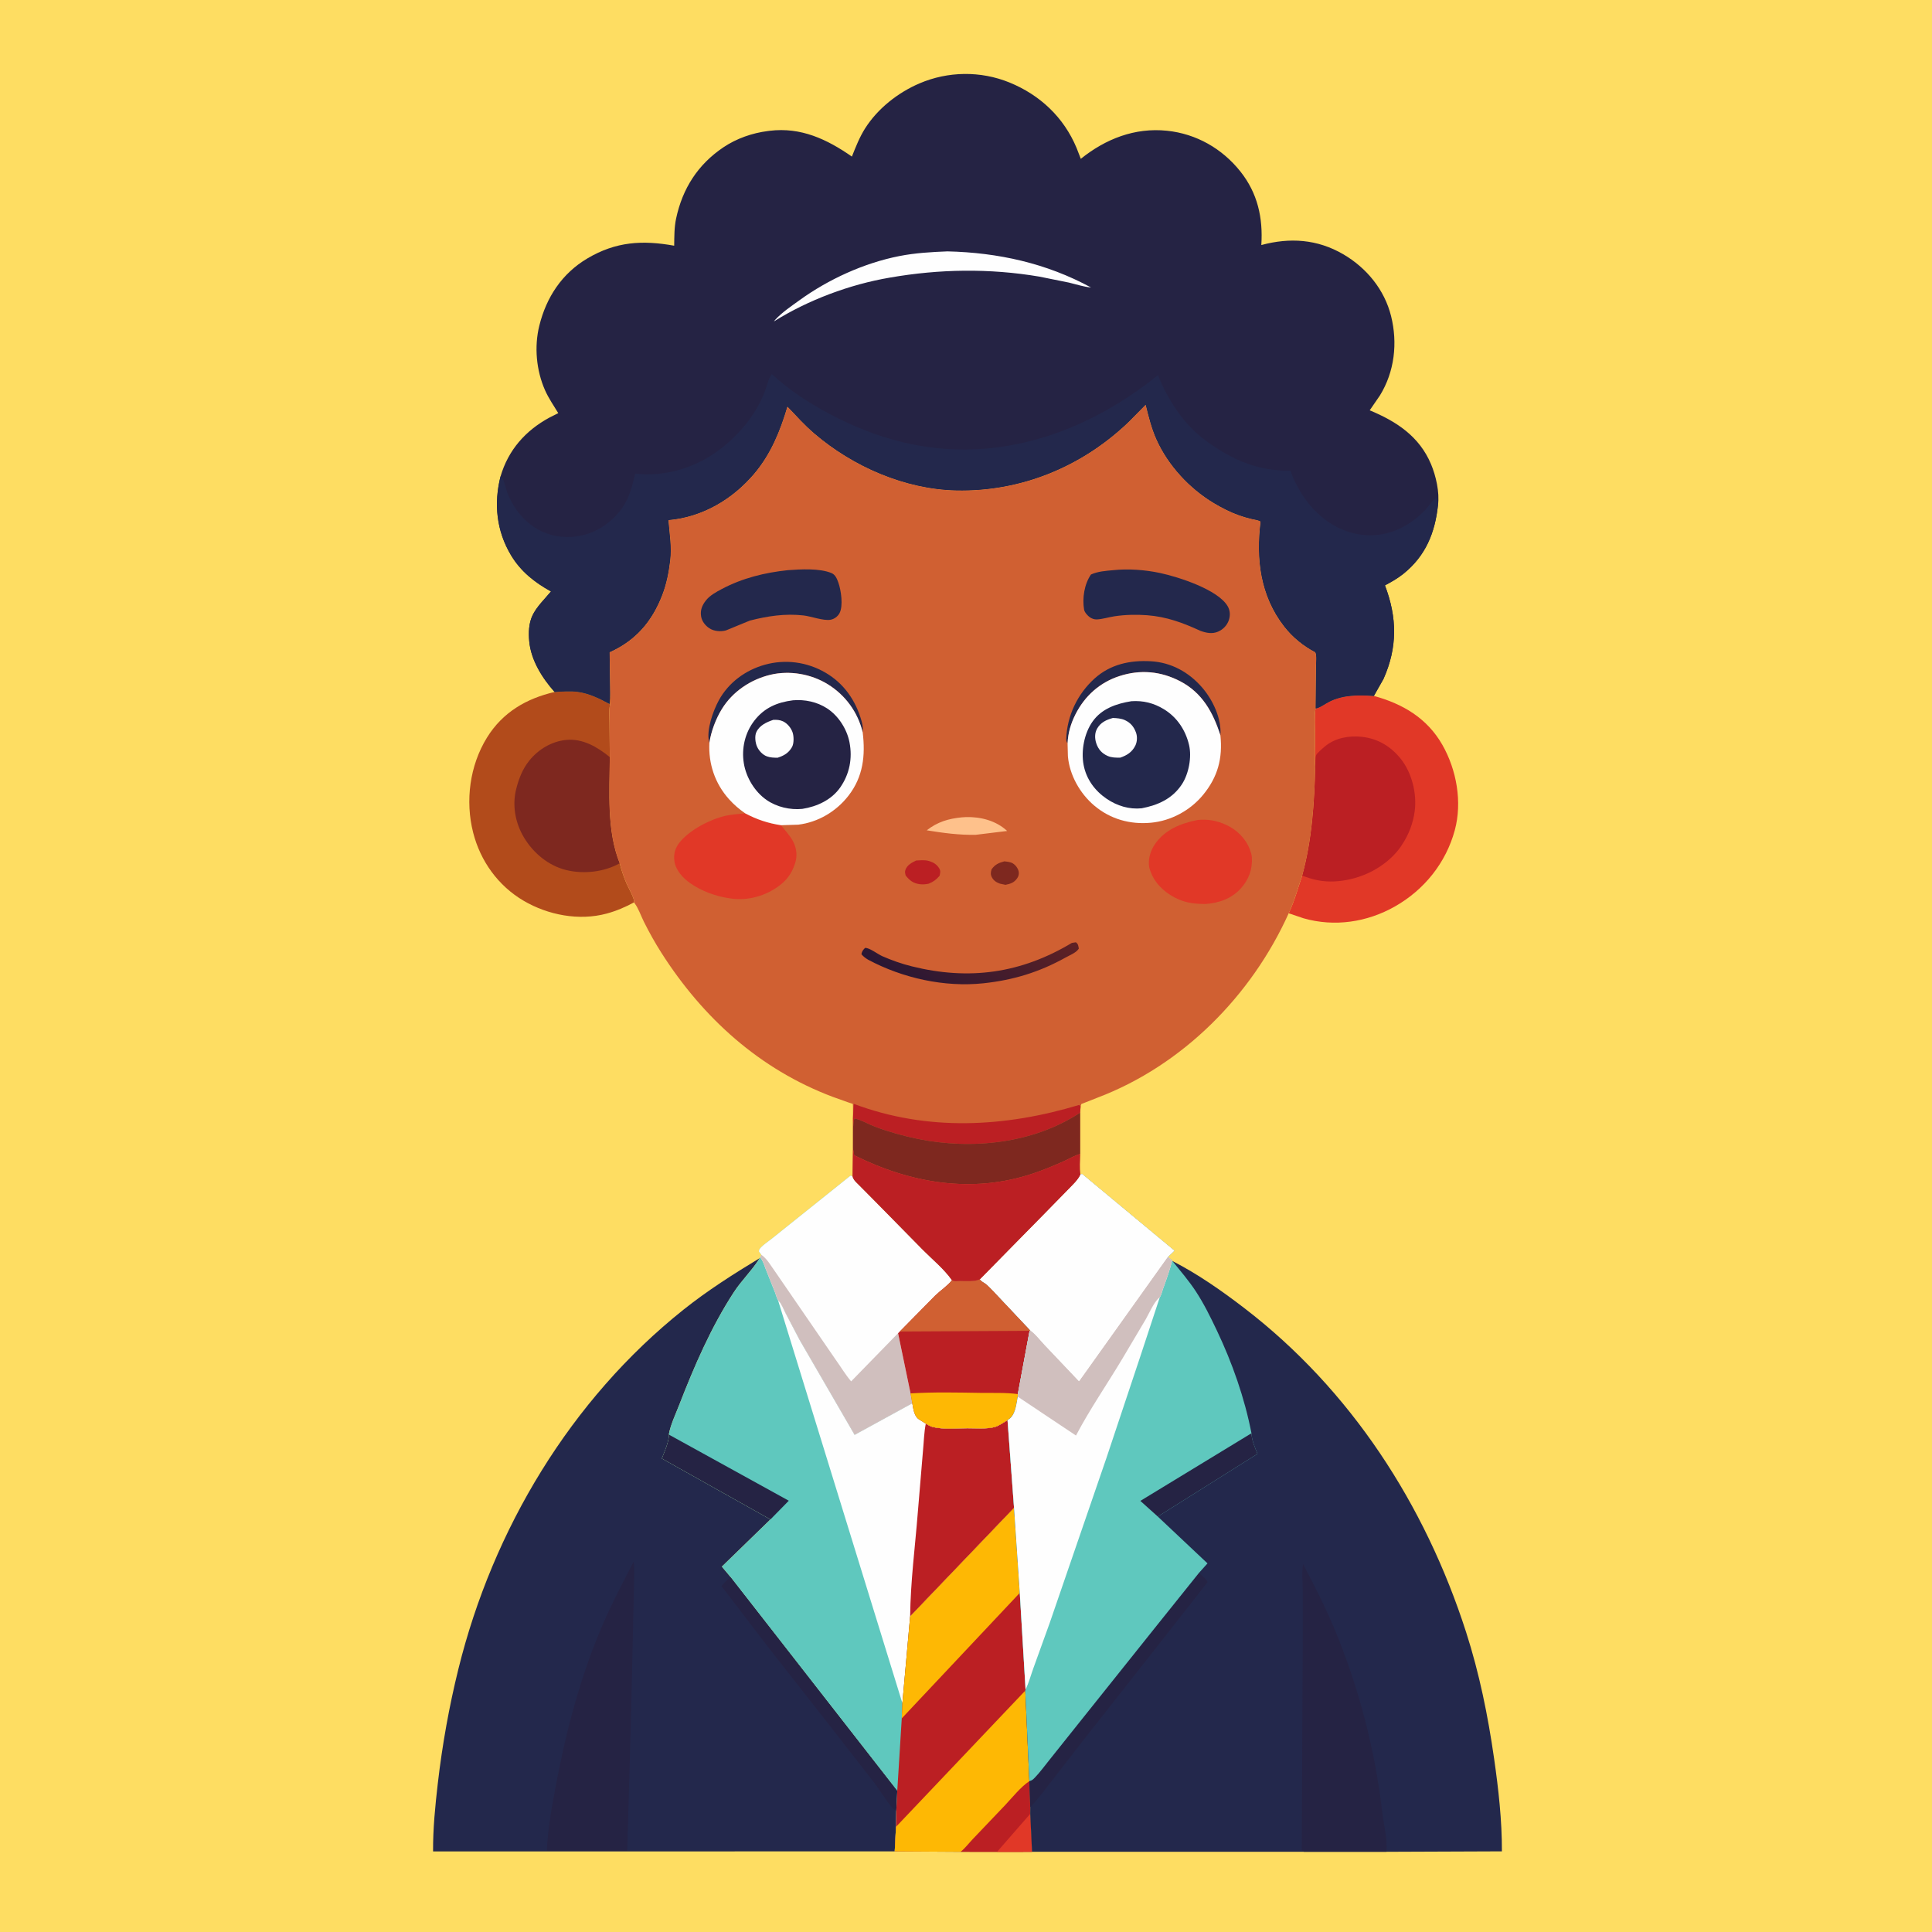 <svg version="1.1" xmlns="http://www.w3.org/2000/svg" style="display: block;" viewBox="0 0 2048 2048" width="1024" height="1024">
<defs>
	<linearGradient id="Gradient1" gradientUnits="userSpaceOnUse" x1="1066.41" y1="950.582" x2="990.206" y2="1062.52">
		<stop class="stop0" offset="0" stop-opacity="1" stop-color="rgb(95,33,36)"/>
		<stop class="stop1" offset="1" stop-opacity="1" stop-color="rgb(42,23,52)"/>
	</linearGradient>
</defs>
<path transform="translate(0,0)" fill="rgb(254,221,98)" d="M -0 -0 L 2048 0 L 2048 2048 L -0 2048 L -0 -0 z"/>
<path transform="translate(0,0)" fill="rgb(178,75,27)" d="M 587.911 733.521 C 596.043 732.998 604.384 732.273 612.5 733.359 C 624.56 734.973 635.644 740.471 646.209 746.204 L 646.806 732.705 C 647.155 738.016 647.475 742.676 646.486 747.962 C 645.444 753.533 646.101 760.025 646.113 765.713 L 646.421 802.554 C 646.084 839.055 643.053 880.635 656.905 915.107 C 658.78 922.42 661.233 929.778 664.228 936.72 C 665.902 940.603 673.275 953.284 672.033 956.596 C 662.935 961.556 653.082 965.728 643.065 968.436 C 613.772 976.355 580.866 970.013 555.016 954.812 C 527.964 938.905 509.217 912.74 501.541 882.5 C 493.013 848.907 497.929 811.519 516.193 781.917 C 532.737 755.104 557.984 740.434 587.911 733.521 z"/>
<path transform="translate(0,0)" fill="rgb(126,40,31)" d="M 656.905 915.107 C 640.458 924.414 618.834 926.748 600.584 922.382 C 581.574 917.834 565.397 904.407 555.457 887.819 C 546.13 872.251 542.712 853.452 547.332 835.797 C 550.162 824.982 553.978 815.08 561.085 806.244 C 570.63 794.376 584.8 785.845 600.094 784.354 C 617.873 782.621 633.212 791.876 646.421 802.554 C 646.084 839.055 643.053 880.635 656.905 915.107 z"/>
<path transform="translate(0,0)" fill="rgb(225,56,39)" d="M 1394.52 751.02 C 1398.95 750.501 1404.88 745.899 1409.13 743.804 C 1424.27 736.333 1440.03 736.658 1456.36 737.71 C 1486.86 746.055 1512.71 761.18 1528.89 789.448 C 1544.05 815.921 1550.2 850.312 1542.14 880.062 C 1532.78 914.588 1509.77 943.25 1478.72 960.871 C 1449.16 977.645 1414.62 982.79 1381.83 973.436 L 1366.08 968.104 C 1372.16 955.269 1375.76 941.573 1380.36 928.181 C 1390.66 890.963 1393.37 850.808 1394.21 812.311 C 1393.29 802.041 1394.02 790.988 1394.01 780.649 C 1394 771.173 1393.09 760.361 1394.52 751.02 z"/>
<path transform="translate(0,0)" fill="rgb(187,31,35)" d="M 1394.21 812.311 C 1394.43 809.429 1394.05 803.091 1395.09 800.676 C 1396.17 798.17 1402.55 792.834 1404.82 790.958 C 1415.5 782.1 1430.32 779.59 1443.77 781.08 C 1460.64 782.949 1474.4 791.247 1484.89 804.407 C 1496.68 819.219 1502.13 841.247 1499.63 859.957 C 1497.92 872.752 1493.41 884.542 1486.3 895.282 L 1485.31 896.821 C 1480.2 904.468 1472.59 911.885 1465 917.048 L 1463.67 917.982 C 1445.46 930.614 1419.29 937.34 1397.3 933.202 C 1391.43 932.097 1385.92 930.311 1380.36 928.181 C 1390.66 890.963 1393.37 850.808 1394.21 812.311 z"/>
<path transform="translate(0,0)" fill="rgb(35,40,76)" d="M 805.341 1333.67 L 804.327 1335.28 C 796.617 1347.26 785.855 1357.6 777.925 1369.77 C 753.639 1407.05 735.95 1448.26 719.877 1489.6 C 716.131 1499.24 710.916 1510.06 709.076 1520.2 L 709.309 1520.89 L 709.205 1521.93 C 708.278 1530.39 704.688 1538.21 701.616 1546.06 L 816.715 1610.63 L 765.203 1660.69 L 774.597 1671.87 L 951.147 1898.22 L 950.108 1919.51 L 949.775 1936.53 L 948.447 1962.54 L 459.075 1962.59 C 458.908 1938.57 461.342 1914.21 464.107 1890.35 C 468.849 1849.46 476.087 1808.98 485.971 1769 C 522.504 1621.25 604.936 1483.68 724.434 1388.38 C 749.981 1368 777.417 1350.57 805.341 1333.67 z"/>
<path transform="translate(0,0)" fill="rgb(37,35,68)" d="M 950.108 1919.51 L 949.319 1919 C 948.048 1918.23 946.915 1917.66 945.937 1916.5 C 939.159 1908.49 933.335 1898.46 926.897 1890 L 877.5 1826.59 L 813.559 1745.08 L 764.751 1681.27 C 767.876 1677.71 770.75 1674.68 774.597 1671.87 L 951.147 1898.22 L 950.108 1919.51 z"/>
<path transform="translate(0,0)" fill="rgb(37,35,68)" d="M 671.665 1655.46 C 672.935 1664.34 672.019 1674.49 671.964 1683.56 L 670.43 1753.81 L 668.835 1821.97 L 664.9 1961.97 L 579.705 1961.69 C 580.743 1936.79 585.719 1910.99 590.422 1886.51 C 600.885 1832.06 615.43 1777.77 637.008 1726.55 C 647.339 1702.03 659.554 1679.06 671.665 1655.46 z"/>
<path transform="translate(0,0)" fill="rgb(95,200,190)" d="M 807.101 1330.23 L 804.5 1326.65 C 804.64 1325.94 804.586 1325.15 804.92 1324.5 C 806.689 1321.04 815.919 1314.95 819.216 1312.19 L 901.523 1246.28 L 903.788 1246.93 C 904.767 1251.02 907.736 1253.25 910.573 1256.14 L 927.518 1273.24 L 978.499 1325.07 C 988.535 1335.16 1001.06 1345.41 1009.14 1357.05 L 1010.66 1357.82 C 1012.41 1358.35 1015.66 1357.93 1017.52 1357.93 C 1023.32 1357.91 1033.59 1358.83 1038.75 1356.03 C 1040.57 1358.39 1042.84 1359.13 1045.12 1360.91 C 1047.74 1362.95 1050.09 1365.55 1052.43 1367.9 L 1092.41 1410.32 L 1091.42 1410.73 L 1078.95 1477.79 L 1078.87 1480.53 C 1077.46 1488.12 1076.48 1499.93 1069.37 1504.57 L 1068.03 1505.38 L 1074.92 1598.43 L 1081.01 1688.54 L 1087.14 1791.11 L 1086.87 1792.11 L 1091.16 1888.06 L 1092.12 1915.71 L 1092.07 1922.76 L 1094 1962.99 L 1056.94 1963.01 L 1018.28 1962.99 L 948.447 1962.54 L 949.775 1936.53 L 950.108 1919.51 L 951.147 1898.22 L 774.597 1671.87 L 765.203 1660.69 L 816.715 1610.63 L 701.616 1546.06 C 704.688 1538.21 708.278 1530.39 709.205 1521.93 L 709.309 1520.89 L 709.076 1520.2 C 710.916 1510.06 716.131 1499.24 719.877 1489.6 C 735.95 1448.26 753.639 1407.05 777.925 1369.77 C 785.855 1357.6 796.617 1347.26 804.327 1335.28 L 805.341 1333.67 L 805.799 1332.78 L 807.101 1330.23 z"/>
<path transform="translate(0,0)" fill="rgb(37,35,68)" d="M 709.309 1520.89 L 836.145 1590.83 L 816.715 1610.63 L 701.616 1546.06 C 704.688 1538.21 708.278 1530.39 709.205 1521.93 L 709.309 1520.89 z"/>
<path transform="translate(0,0)" fill="rgb(254,254,254)" d="M 824.735 1378.27 L 825.582 1379.05 C 828.657 1382.4 830.722 1387.95 832.789 1392 L 847.695 1420.45 L 905.94 1520.99 L 967.081 1487.53 C 968.12 1493.02 968.977 1501.02 973.839 1504.35 L 981.371 1509.13 C 983.763 1510.56 986.149 1512.03 988.883 1512.7 C 1000.05 1515.45 1013.92 1514.04 1025.43 1514 C 1034.41 1513.97 1045.65 1515 1054.32 1512.75 C 1058.83 1511.58 1063.97 1507.75 1068.03 1505.38 L 1074.92 1598.43 L 964.795 1713.43 L 956.578 1805.46 L 824.735 1378.27 z"/>
<path transform="translate(0,0)" fill="rgb(187,31,35)" d="M 981.371 1509.13 C 983.763 1510.56 986.149 1512.03 988.883 1512.7 C 1000.05 1515.45 1013.92 1514.04 1025.43 1514 C 1034.41 1513.97 1045.65 1515 1054.32 1512.75 C 1058.83 1511.58 1063.97 1507.75 1068.03 1505.38 L 1074.92 1598.43 L 964.795 1713.43 C 965.145 1676.83 970.027 1639.97 972.9 1603.5 L 978.395 1538 C 979.32 1528.35 979.499 1518.66 981.371 1509.13 z"/>
<path transform="translate(0,0)" fill="rgb(187,31,35)" d="M 964.795 1713.43 L 1074.92 1598.43 L 1081.01 1688.54 L 1087.14 1791.11 L 1086.87 1792.11 L 1091.16 1888.06 L 1092.12 1915.71 L 1092.07 1922.76 L 1094 1962.99 L 1056.94 1963.01 L 1018.28 1962.99 L 948.447 1962.54 L 949.775 1936.53 L 950.108 1919.51 L 951.147 1898.22 L 955.911 1821.54 L 956.578 1805.46 L 964.795 1713.43 z"/>
<path transform="translate(0,0)" fill="rgb(254,184,4)" d="M 964.795 1713.43 L 1074.92 1598.43 L 1081.01 1688.54 L 955.911 1821.54 L 956.578 1805.46 L 964.795 1713.43 z"/>
<path transform="translate(0,0)" fill="rgb(254,184,4)" d="M 949.775 1936.53 L 1086.87 1792.11 L 1091.16 1888.06 L 1092.12 1915.71 L 1092.07 1922.76 L 1094 1962.99 L 1056.94 1963.01 L 1018.28 1962.99 L 948.447 1962.54 L 949.775 1936.53 z"/>
<path transform="translate(0,0)" fill="rgb(187,31,35)" d="M 1091.16 1888.06 L 1092.12 1915.71 L 1092.07 1922.76 L 1094 1962.99 L 1056.94 1963.01 L 1018.28 1962.99 C 1022.87 1959.35 1027.12 1953.78 1031.19 1949.51 L 1065.56 1913.43 C 1073.34 1905.15 1081.78 1894.45 1091.16 1888.06 z"/>
<path transform="translate(0,0)" fill="rgb(225,56,39)" d="M 1056.94 1963.01 L 1092.07 1922.76 L 1094 1962.99 L 1056.94 1963.01 z"/>
<path transform="translate(0,0)" fill="rgb(254,254,254)" d="M 807.101 1330.23 L 804.5 1326.65 C 804.64 1325.94 804.586 1325.15 804.92 1324.5 C 806.689 1321.04 815.919 1314.95 819.216 1312.19 L 901.523 1246.28 L 903.788 1246.93 C 904.767 1251.02 907.736 1253.25 910.573 1256.14 L 927.518 1273.24 L 978.499 1325.07 C 988.535 1335.16 1001.06 1345.41 1009.14 1357.05 L 1010.66 1357.82 C 1012.41 1358.35 1015.66 1357.93 1017.52 1357.93 C 1023.32 1357.91 1033.59 1358.83 1038.75 1356.03 C 1040.57 1358.39 1042.84 1359.13 1045.12 1360.91 C 1047.74 1362.95 1050.09 1365.55 1052.43 1367.9 L 1092.41 1410.32 L 1091.42 1410.73 L 1078.95 1477.79 L 1078.87 1480.53 C 1077.46 1488.12 1076.48 1499.93 1069.37 1504.57 L 1068.03 1505.38 C 1063.97 1507.75 1058.83 1511.58 1054.32 1512.75 C 1045.65 1515 1034.41 1513.97 1025.43 1514 C 1013.92 1514.04 1000.05 1515.45 988.883 1512.7 C 986.149 1512.03 983.763 1510.56 981.371 1509.13 L 973.839 1504.35 C 968.977 1501.02 968.12 1493.02 967.081 1487.53 L 905.94 1520.99 L 847.695 1420.45 L 832.789 1392 C 830.722 1387.95 828.657 1382.4 825.582 1379.05 L 824.735 1378.27 C 823.393 1376.16 822.621 1372.67 821.666 1370.28 L 811.87 1345.66 C 810.017 1340.91 809.057 1336.85 805.799 1332.78 L 807.101 1330.23 z"/>
<path transform="translate(0,0)" fill="rgb(208,191,190)" d="M 807.101 1330.23 L 807.834 1330.73 C 813.577 1334.92 817.585 1342.44 821.803 1348.13 L 885.953 1441.47 C 891.378 1449 896.207 1457.25 902.248 1464.29 L 951.987 1413.26 L 965.221 1477.06 L 967.081 1487.53 L 905.94 1520.99 L 847.695 1420.45 L 832.789 1392 C 830.722 1387.95 828.657 1382.4 825.582 1379.05 L 824.735 1378.27 C 823.393 1376.16 822.621 1372.67 821.666 1370.28 L 811.87 1345.66 C 810.017 1340.91 809.057 1336.85 805.799 1332.78 L 807.101 1330.23 z"/>
<path transform="translate(0,0)" fill="rgb(187,31,35)" d="M 1038.75 1356.03 C 1040.57 1358.39 1042.84 1359.13 1045.12 1360.91 C 1047.74 1362.95 1050.09 1365.55 1052.43 1367.9 L 1092.41 1410.32 L 1091.42 1410.73 L 1078.95 1477.79 L 1078.87 1480.53 C 1077.46 1488.12 1076.48 1499.93 1069.37 1504.57 L 1068.03 1505.38 C 1063.97 1507.75 1058.83 1511.58 1054.32 1512.75 C 1045.65 1515 1034.41 1513.97 1025.43 1514 C 1013.92 1514.04 1000.05 1515.45 988.883 1512.7 C 986.149 1512.03 983.763 1510.56 981.371 1509.13 L 973.839 1504.35 C 968.977 1501.02 968.12 1493.02 967.081 1487.53 L 965.221 1477.06 L 951.987 1413.26 L 953.808 1411.47 L 991.5 1373.2 C 996.952 1367.93 1004.58 1362.95 1009.14 1357.05 L 1010.66 1357.82 C 1012.41 1358.35 1015.66 1357.93 1017.52 1357.93 C 1023.32 1357.91 1033.59 1358.83 1038.75 1356.03 z"/>
<path transform="translate(0,0)" fill="rgb(254,184,4)" d="M 965.221 1477.06 C 989.802 1475.53 1014.72 1476.13 1039.34 1476.51 C 1052.31 1476.71 1066.1 1476.06 1078.95 1477.79 L 1078.87 1480.53 C 1077.46 1488.12 1076.48 1499.93 1069.37 1504.57 L 1068.03 1505.38 C 1063.97 1507.75 1058.83 1511.58 1054.32 1512.75 C 1045.65 1515 1034.41 1513.97 1025.43 1514 C 1013.92 1514.04 1000.05 1515.45 988.883 1512.7 C 986.149 1512.03 983.763 1510.56 981.371 1509.13 L 973.839 1504.35 C 968.977 1501.02 968.12 1493.02 967.081 1487.53 L 965.221 1477.06 z"/>
<path transform="translate(0,0)" fill="rgb(208,96,50)" d="M 1038.75 1356.03 C 1040.57 1358.39 1042.84 1359.13 1045.12 1360.91 C 1047.74 1362.95 1050.09 1365.55 1052.43 1367.9 L 1092.41 1410.32 L 1091.42 1410.73 L 953.808 1411.47 L 991.5 1373.2 C 996.952 1367.93 1004.58 1362.95 1009.14 1357.05 L 1010.66 1357.82 C 1012.41 1358.35 1015.66 1357.93 1017.52 1357.93 C 1023.32 1357.91 1033.59 1358.83 1038.75 1356.03 z"/>
<path transform="translate(0,0)" fill="rgb(35,40,76)" d="M 1145.22 1244.98 L 1147.21 1244.7 L 1244.8 1325.78 L 1237.94 1332.34 L 1242.48 1336.17 L 1242.79 1336.72 C 1269.85 1350.6 1294.69 1368 1318.79 1386.47 C 1431.96 1473.22 1510.65 1595 1554.09 1730.02 C 1568.22 1773.93 1577.27 1818.57 1583.81 1864.17 C 1588.46 1896.62 1592.2 1929.7 1592.08 1962.51 L 1469.67 1962.99 L 1382.2 1962.99 L 1094 1962.99 L 1092.07 1922.76 L 1092.12 1915.71 L 1091.16 1888.06 L 1086.87 1792.11 L 1087.14 1791.11 L 1081.01 1688.54 L 1074.92 1598.43 L 1068.03 1505.38 L 1069.37 1504.57 C 1076.48 1499.93 1077.46 1488.12 1078.87 1480.53 L 1078.95 1477.79 L 1091.42 1410.73 L 1092.41 1410.32 L 1052.43 1367.9 C 1050.09 1365.55 1047.74 1362.95 1045.12 1360.91 C 1042.84 1359.13 1040.57 1358.39 1038.75 1356.03 L 1105.79 1287.86 L 1132.56 1260.5 C 1136.99 1255.86 1142.59 1250.88 1145.22 1244.98 z"/>
<path transform="translate(0,0)" fill="rgb(37,35,68)" d="M 1091.16 1888.06 C 1093.83 1887.46 1094.99 1886.39 1096.92 1884.41 C 1102.41 1878.8 1107.17 1872.03 1112.15 1865.95 L 1144.67 1825.2 L 1226.15 1723.22 L 1270.91 1667.38 C 1272.99 1669.38 1279.93 1674.79 1279.99 1677.28 L 1215.23 1759.82 L 1147.58 1845.72 L 1105.47 1900.01 C 1101.04 1905.3 1097.07 1910.89 1092.12 1915.71 L 1091.16 1888.06 z"/>
<path transform="translate(0,0)" fill="rgb(37,35,68)" d="M 1382.2 1962.99 L 1379.91 1961 L 1380.95 1747.31 L 1380.94 1684.68 C 1380.94 1676.4 1379.8 1666.13 1381.4 1658.05 C 1393.51 1681.21 1405.71 1705.11 1415.67 1729.27 C 1440.7 1790 1457.69 1855.75 1465.26 1921 C 1466.78 1934.18 1470.95 1949.78 1469.67 1962.99 L 1382.2 1962.99 z"/>
<path transform="translate(0,0)" fill="rgb(95,200,190)" d="M 1145.22 1244.98 L 1147.21 1244.7 L 1244.8 1325.78 L 1237.94 1332.34 L 1242.48 1336.17 L 1242.79 1336.72 C 1251.36 1347.35 1260.25 1357.62 1267.75 1369.08 C 1276.27 1382.1 1283.22 1396.28 1289.9 1410.31 C 1306.2 1444.57 1319.39 1482 1326.6 1519.31 L 1326.68 1520.51 C 1327.32 1527.8 1330.26 1534.43 1333 1541.15 L 1227.3 1607.6 L 1280.01 1657.26 L 1270.91 1667.38 L 1226.15 1723.22 L 1144.67 1825.2 L 1112.15 1865.95 C 1107.17 1872.03 1102.41 1878.8 1096.92 1884.41 C 1094.99 1886.39 1093.83 1887.46 1091.16 1888.06 L 1086.87 1792.11 L 1087.14 1791.11 L 1081.01 1688.54 L 1074.92 1598.43 L 1068.03 1505.38 L 1069.37 1504.57 C 1076.48 1499.93 1077.46 1488.12 1078.87 1480.53 L 1078.95 1477.79 L 1091.42 1410.73 L 1092.41 1410.32 L 1052.43 1367.9 C 1050.09 1365.55 1047.74 1362.95 1045.12 1360.91 C 1042.84 1359.13 1040.57 1358.39 1038.75 1356.03 L 1105.79 1287.86 L 1132.56 1260.5 C 1136.99 1255.86 1142.59 1250.88 1145.22 1244.98 z"/>
<path transform="translate(0,0)" fill="rgb(37,35,68)" d="M 1227.3 1607.6 L 1208.82 1591 L 1326.6 1519.31 L 1326.68 1520.51 C 1327.32 1527.8 1330.26 1534.43 1333 1541.15 L 1227.3 1607.6 z"/>
<path transform="translate(0,0)" fill="rgb(254,254,254)" d="M 1145.22 1244.98 L 1147.21 1244.7 L 1244.8 1325.78 L 1237.94 1332.34 L 1242.48 1336.17 C 1240.1 1346.5 1236.32 1356.54 1232.74 1366.51 C 1231.93 1368.78 1230.81 1373.53 1229.38 1375.3 L 1209.34 1436.17 L 1172.94 1545.29 L 1112.85 1720.06 L 1095.63 1767.79 C 1092.8 1775.57 1090.66 1783.6 1087.14 1791.11 L 1081.01 1688.54 L 1074.92 1598.43 L 1068.03 1505.38 L 1069.37 1504.57 C 1076.48 1499.93 1077.46 1488.12 1078.87 1480.53 L 1078.95 1477.79 L 1091.42 1410.73 L 1092.41 1410.32 L 1052.43 1367.9 C 1050.09 1365.55 1047.74 1362.95 1045.12 1360.91 C 1042.84 1359.13 1040.57 1358.39 1038.75 1356.03 L 1105.79 1287.86 L 1132.56 1260.5 C 1136.99 1255.86 1142.59 1250.88 1145.22 1244.98 z"/>
<path transform="translate(0,0)" fill="rgb(208,191,190)" d="M 1237.94 1332.34 L 1242.48 1336.17 C 1240.1 1346.5 1236.32 1356.54 1232.74 1366.51 C 1231.93 1368.78 1230.81 1373.53 1229.38 1375.3 L 1228.52 1375.91 C 1222.95 1380.73 1218.2 1392.13 1214.47 1398.59 L 1189.5 1440.7 C 1173.31 1467.74 1155.26 1493.81 1140.58 1521.74 L 1078.87 1480.53 L 1078.95 1477.79 L 1091.42 1410.73 L 1092.41 1410.32 C 1097.92 1414.31 1102.78 1420.84 1107.53 1425.84 L 1143.81 1464.09 L 1237.18 1333.2 L 1237.94 1332.34 z"/>
<path transform="translate(0,0)" fill="rgb(254,254,254)" d="M 1145.22 1244.98 L 1147.21 1244.7 L 1244.8 1325.78 L 1237.94 1332.34 L 1237.18 1333.2 L 1143.81 1464.09 L 1107.53 1425.84 C 1102.78 1420.84 1097.92 1414.31 1092.41 1410.32 L 1052.43 1367.9 C 1050.09 1365.55 1047.74 1362.95 1045.12 1360.91 C 1042.84 1359.13 1040.57 1358.39 1038.75 1356.03 L 1105.79 1287.86 L 1132.56 1260.5 C 1136.99 1255.86 1142.59 1250.88 1145.22 1244.98 z"/>
<path transform="translate(0,0)" fill="rgb(37,35,68)" d="M 530.579 505.054 C 538.786 477.028 556.968 456.476 582.399 442.663 L 591.788 437.955 C 586.934 429.941 581.578 422.278 577.77 413.682 C 568.459 392.664 566.179 367.44 571.711 345.162 C 579.161 315.163 595.656 289.895 622.73 273.891 C 652.837 256.094 680.84 254.374 714.663 260.459 C 714.824 250.692 714.679 241.09 716.733 231.5 C 723.524 199.787 739.781 174.297 766.986 156.053 C 780.836 146.765 797.514 140.967 814 138.895 L 815.902 138.646 C 849.005 134.59 876.643 147.596 903.042 165.978 C 907.136 155.718 911.116 145.451 917.057 136.078 C 930.393 115.039 951.862 98.184 974.621 88.429 C 1004.87 75.46 1039.5 75 1070.02 87.422 C 1102.34 100.581 1127.6 124.276 1141.15 156.665 L 1145.7 168.361 C 1171.94 147.27 1202.89 135.055 1237.06 138.589 C 1268.08 141.796 1295.59 157.504 1314.91 181.835 C 1333.15 204.791 1338.93 230.982 1337.05 259.762 C 1367.38 251.578 1396.4 253.539 1423.8 269.465 C 1448.59 283.871 1467.62 307.061 1474.6 335.059 C 1481.72 363.616 1478.29 394.056 1462.74 419.253 L 1451.95 434.95 C 1480.47 446.803 1504.51 462.567 1516.93 492 C 1522.18 504.456 1526.17 522.009 1524.33 535.385 C 1521.21 564.781 1511.23 589.348 1487.56 608.326 C 1481.46 613.218 1474.98 616.854 1468.09 620.519 C 1481.06 654.52 1481.53 686.212 1466.54 719.734 L 1456.36 737.71 C 1440.03 736.658 1424.27 736.333 1409.13 743.804 C 1404.88 745.899 1398.95 750.501 1394.52 751.02 L 1394.97 706.632 C 1394.97 702.599 1395.94 694.997 1394.26 691.49 C 1381.42 684.844 1369.85 675.315 1361 663.872 C 1335.93 631.455 1331.26 592.518 1336.22 552.944 C 1333.83 551.353 1330.02 550.988 1327.19 550.326 C 1322.48 549.224 1317.83 547.881 1313.27 546.258 C 1304.11 542.994 1295.19 538.43 1286.85 533.449 C 1260.98 517.993 1238.1 493.373 1225.76 465.698 C 1220.49 453.875 1217.54 441.673 1214.42 429.152 L 1196.82 447.003 C 1147.29 494.721 1082.49 521.469 1013.63 519.959 C 959.189 518.766 904.111 494.626 863.159 459.557 C 853.001 450.858 843.923 440.764 834.699 431.099 C 827.079 456.805 817.245 481.123 799.807 501.867 C 776.752 529.294 744.591 548.259 708.605 551.396 C 709.768 565.694 712.229 579.72 710.491 594.127 C 708.974 606.702 706.611 618.91 702.033 630.781 C 691.18 658.919 673.856 679.067 646.235 691.461 L 646.806 732.705 L 646.209 746.204 C 635.644 740.471 624.56 734.973 612.5 733.359 C 604.384 732.273 596.043 732.998 587.911 733.521 C 574.776 718.783 562.807 699.824 561.001 679.632 C 560.196 670.633 560.49 660.89 564.369 652.59 C 568.755 643.203 577.477 634.924 584.071 626.961 C 566.722 617.37 552.091 605.874 541.715 588.59 C 526.241 562.816 523.322 533.901 530.579 505.054 z"/>
<path transform="translate(0,0)" fill="rgb(254,254,254)" d="M 1004.41 266.467 C 1057.92 267.729 1109.26 279.007 1156.54 304.756 C 1148.79 304.033 1140.82 301.425 1133.25 299.585 L 1101.76 293.223 C 1048.75 284.306 996.002 285.101 943.14 294.297 C 900.739 301.522 856.8 317.957 820.345 340.742 L 821.713 339.05 C 828.695 331.323 838.928 324.451 847.39 318.329 C 878.203 296.035 915.913 278.807 953.336 271.443 C 970.213 268.122 987.263 267.138 1004.41 266.467 z"/>
<path transform="translate(0,0)" fill="rgb(35,40,76)" d="M 530.579 505.054 L 531.587 505.88 C 534.447 508.431 536.177 518.142 537.679 522.042 C 548.042 548.952 570.864 568.949 600.557 569.209 C 604.521 569.244 608.177 569.065 612.08 568.381 L 613.731 568.121 C 632.202 565.062 648.87 553.558 659.578 538.389 C 667.142 527.674 670.411 514.574 673.315 502.015 C 705.052 505.962 738.366 495.495 763.556 476.033 C 783.774 460.412 800.188 440.732 809.993 417 C 812.55 410.813 814.264 401.759 818.153 396.563 C 837.248 414.034 857.558 427.23 880.411 439.32 C 928.467 464.743 979.49 478.706 1034.16 476.25 C 1105.33 473.052 1172.67 442.089 1227.48 397.691 C 1238.01 423.976 1254.94 450.032 1278 466.983 C 1293.53 478.396 1311.57 488.847 1330.21 494.036 C 1342.03 497.326 1354.25 499.04 1366.53 499.024 C 1366.95 499.024 1367.47 498.741 1367.79 499.016 C 1368.22 499.389 1369.56 503.412 1369.89 504.203 C 1371.86 508.968 1374.14 513.547 1376.63 518.064 C 1393.7 549.038 1425.77 571.631 1462.47 566.719 C 1481.63 564.155 1499.97 552.932 1512.58 538.56 C 1515.48 535.26 1518.86 529.43 1523 527.882 C 1523.87 530.342 1524.02 532.807 1524.33 535.385 C 1521.21 564.781 1511.23 589.348 1487.56 608.326 C 1481.46 613.218 1474.98 616.854 1468.09 620.519 C 1481.06 654.52 1481.53 686.212 1466.54 719.734 L 1456.36 737.71 C 1440.03 736.658 1424.27 736.333 1409.13 743.804 C 1404.88 745.899 1398.95 750.501 1394.52 751.02 L 1394.97 706.632 C 1394.97 702.599 1395.94 694.997 1394.26 691.49 C 1381.42 684.844 1369.85 675.315 1361 663.872 C 1335.93 631.455 1331.26 592.518 1336.22 552.944 C 1333.83 551.353 1330.02 550.988 1327.19 550.326 C 1322.48 549.224 1317.83 547.881 1313.27 546.258 C 1304.11 542.994 1295.19 538.43 1286.85 533.449 C 1260.98 517.993 1238.1 493.373 1225.76 465.698 C 1220.49 453.875 1217.54 441.673 1214.42 429.152 L 1196.82 447.003 C 1147.29 494.721 1082.49 521.469 1013.63 519.959 C 959.189 518.766 904.111 494.626 863.159 459.557 C 853.001 450.858 843.923 440.764 834.699 431.099 C 827.079 456.805 817.245 481.123 799.807 501.867 C 776.752 529.294 744.591 548.259 708.605 551.396 C 709.768 565.694 712.229 579.72 710.491 594.127 C 708.974 606.702 706.611 618.91 702.033 630.781 C 691.18 658.919 673.856 679.067 646.235 691.461 L 646.806 732.705 L 646.209 746.204 C 635.644 740.471 624.56 734.973 612.5 733.359 C 604.384 732.273 596.043 732.998 587.911 733.521 C 574.776 718.783 562.807 699.824 561.001 679.632 C 560.196 670.633 560.49 660.89 564.369 652.59 C 568.755 643.203 577.477 634.924 584.071 626.961 C 566.722 617.37 552.091 605.874 541.715 588.59 C 526.241 562.816 523.322 533.901 530.579 505.054 z"/>
<path transform="translate(0,0)" fill="rgb(208,96,50)" d="M 646.806 732.705 L 646.235 691.461 C 673.856 679.067 691.18 658.919 702.033 630.781 C 706.611 618.91 708.974 606.702 710.491 594.127 C 712.229 579.72 709.768 565.694 708.605 551.396 C 744.591 548.259 776.752 529.294 799.807 501.867 C 817.245 481.123 827.079 456.805 834.699 431.099 C 843.923 440.764 853.001 450.858 863.159 459.557 C 904.111 494.626 959.189 518.766 1013.63 519.959 C 1082.49 521.469 1147.29 494.721 1196.82 447.003 L 1214.42 429.152 C 1217.54 441.673 1220.49 453.875 1225.76 465.698 C 1238.1 493.373 1260.98 517.993 1286.85 533.449 C 1295.19 538.43 1304.11 542.994 1313.27 546.258 C 1317.83 547.881 1322.48 549.224 1327.19 550.326 C 1330.02 550.988 1333.83 551.353 1336.22 552.944 C 1331.26 592.518 1335.93 631.455 1361 663.872 C 1369.85 675.315 1381.42 684.844 1394.26 691.49 C 1395.94 694.997 1394.97 702.599 1394.97 706.632 L 1394.52 751.02 C 1393.09 760.361 1394 771.173 1394.01 780.649 C 1394.02 790.988 1393.29 802.041 1394.21 812.311 C 1393.37 850.808 1390.66 890.963 1380.36 928.181 C 1375.76 941.573 1372.16 955.269 1366.08 968.104 C 1326.77 1055.41 1253.56 1129.39 1163.42 1163.56 L 1146.28 1170.32 L 1145.49 1172.72 L 1144.98 1179.47 L 1144.98 1223.27 C 1144.88 1230.27 1144.1 1238.09 1145.22 1244.98 C 1142.59 1250.88 1136.99 1255.86 1132.56 1260.5 L 1105.79 1287.86 L 1038.75 1356.03 C 1033.59 1358.83 1023.32 1357.91 1017.52 1357.93 C 1015.66 1357.93 1012.41 1358.35 1010.66 1357.82 L 1009.14 1357.05 C 1001.06 1345.41 988.535 1335.16 978.499 1325.07 L 927.518 1273.24 L 910.573 1256.14 C 907.736 1253.25 904.767 1251.02 903.788 1246.93 L 904.185 1217.45 L 904.203 1195.54 L 904.178 1185.42 C 904.093 1184.07 904.31 1170.52 904.031 1170.2 C 903.886 1170.04 900.574 1169.06 900.109 1168.9 L 882.713 1162.7 C 805.186 1133.49 745.175 1079.13 701.022 1009.89 C 694.24 999.252 688.196 988.358 682.552 977.088 C 679.499 970.991 676.861 963.057 672.843 957.65 L 672.033 956.596 C 673.275 953.284 665.902 940.603 664.228 936.72 C 661.233 929.778 658.78 922.42 656.905 915.107 C 643.053 880.635 646.084 839.055 646.421 802.554 L 646.113 765.713 C 646.101 760.025 645.444 753.533 646.486 747.962 C 647.475 742.676 647.155 738.016 646.806 732.705 z"/>
<path transform="translate(0,0)" fill="rgb(126,40,31)" d="M 1064.58 913.06 C 1067.38 913.365 1071.04 913.682 1073.5 915.135 C 1076.62 916.984 1079.31 920.626 1079.9 924.208 C 1080.3 926.689 1079.64 929.065 1078.2 931.077 C 1074.9 935.712 1071.23 936.844 1065.86 937.96 L 1060.01 936.718 C 1056.38 935.522 1053.32 933.485 1051.5 930.085 C 1049.83 926.965 1050.17 924.8 1051.1 921.5 C 1054.95 916.293 1058.45 914.777 1064.58 913.06 z"/>
<path transform="translate(0,0)" fill="rgb(187,31,35)" d="M 971.103 912.177 C 975.378 911.984 980.258 911.392 984.405 912.602 L 985.5 912.954 C 989.742 914.247 993.08 916.454 995.5 920.322 C 997.383 923.332 996.676 925.379 995.924 928.5 C 992.196 932.654 989.582 934.633 984.373 936.774 C 981.199 937.406 978.247 937.683 975.014 937.279 C 968.164 936.425 964.121 933.287 960.014 928 C 959.553 925.678 958.969 924.56 959.742 922.247 C 961.508 916.959 966.449 914.508 971.103 912.177 z"/>
<path transform="translate(0,0)" fill="rgb(254,193,139)" d="M 1019.69 866.409 L 1023.87 866.155 C 1039.56 865.684 1056 869.983 1067.63 880.862 L 1034.29 884.935 C 1016.6 885.282 999.793 882.984 982.385 880.162 C 993.783 871.249 1005.44 867.759 1019.69 866.409 z"/>
<path transform="translate(0,0)" fill="rgb(35,40,76)" d="M 751.982 787.327 L 751.644 786.294 C 748.634 773.973 755.909 753.519 761.946 742.443 C 772.252 723.537 790.215 710.353 810.826 704.622 C 832.537 698.586 855.407 701.676 874.865 712.945 C 894.561 724.352 907.017 742.447 913.197 764 C 914.497 768.534 914.945 771.503 914.489 776.256 C 909.247 754.889 896.24 736.898 877.404 725.289 C 859.695 714.374 836.924 710.458 816.644 715.298 C 795.635 720.313 776.493 733.186 765.127 751.731 C 758.783 762.083 753.803 775.328 751.982 787.327 z"/>
<path transform="translate(0,0)" fill="rgb(35,40,76)" d="M 1131.68 787.967 C 1130.49 786.327 1130.21 785.026 1130.28 782.975 C 1131.16 758.689 1142.21 735.562 1160.23 719.306 C 1177.08 704.096 1197.97 699.699 1220 700.96 C 1241.56 702.194 1260.32 712.586 1274.27 728.747 C 1285.69 741.978 1295.02 761.709 1293.69 779.51 C 1285.89 755.204 1274.48 734.355 1251 722.145 C 1230.51 711.488 1208.84 709.511 1186.78 716.637 C 1165.94 723.368 1150.01 737.625 1140.16 757 C 1135.15 766.841 1132.16 776.909 1131.68 787.967 z"/>
<path transform="translate(0,0)" fill="url(#Gradient1)" d="M 1136.23 999.5 L 1140.5 998.862 C 1143.14 1001.01 1142.89 1002.25 1143.6 1005.5 L 1142.79 1006.65 C 1140.14 1010.13 1133.42 1012.88 1129.6 1015 C 1101.72 1030.52 1074.17 1038.95 1042.5 1042.32 C 1001.15 1046.71 956.857 1036.88 920.314 1017.37 C 917.396 1015.61 915.341 1014.11 913.136 1011.5 C 913.852 1008.23 914.649 1007.21 917 1004.83 C 921.456 1004.44 930.517 1011.49 935.204 1013.56 C 945.25 1017.98 955.819 1021.69 966.471 1024.34 C 1027.39 1039.49 1082.38 1031.84 1136.23 999.5 z"/>
<path transform="translate(0,0)" fill="rgb(187,31,35)" d="M 904.178 1185.42 L 904.973 1170.12 C 983.067 1199.5 1065.27 1195.02 1144 1171.26 L 1145.49 1172.72 L 1144.98 1179.47 C 1095.28 1212.21 1030.3 1218.98 972.832 1207.26 C 957.629 1204.16 942.229 1199.84 927.684 1194.39 C 920.653 1191.75 913.034 1187.09 905.83 1185.58 C 904.361 1188.79 904.877 1192.16 904.203 1195.54 L 904.178 1185.42 z"/>
<path transform="translate(0,0)" fill="rgb(35,40,76)" d="M 835.309 604.396 C 848.673 603.423 868.712 602.211 881.37 607.463 C 885.541 609.193 887.222 613.509 888.667 617.5 C 891.555 625.48 894.034 642.262 889.917 650 C 888.051 653.509 884.375 656.218 880.491 656.947 C 873.086 658.335 859.747 653.315 851.891 652.412 C 832.381 650.171 813.74 653.038 794.907 657.834 L 769.484 668.273 C 763.978 669.778 756.838 669.209 751.983 666.008 C 747.661 663.159 744.1 658.717 743.218 653.5 C 742.098 646.88 744.264 641.628 748.301 636.492 C 752.491 631.164 759.247 627.5 765.173 624.366 C 787.079 612.778 810.778 606.936 835.309 604.396 z"/>
<path transform="translate(0,0)" fill="rgb(35,40,76)" d="M 1179.96 604.413 C 1195.95 602.694 1214 604.046 1229.7 607.401 C 1249.34 611.601 1290.92 624.96 1301.3 642.471 C 1304.02 647.059 1304.29 652.302 1302.64 657.302 C 1300.82 662.83 1296.54 667.257 1291.22 669.568 C 1285 672.274 1278.61 670.931 1272.52 668.73 C 1253.86 660.151 1236.69 653.743 1215.97 652.17 C 1204.67 651.312 1192.49 651.604 1181.31 653.301 C 1175.31 654.211 1168.48 656.415 1162.5 656.616 C 1159.99 656.7 1157.41 655.748 1155.34 654.373 C 1153.07 652.87 1149.64 648.983 1149.19 646.293 C 1147.11 634.098 1149.4 619.252 1156.45 609.027 C 1163.76 605.665 1172.04 605.156 1179.96 604.413 z"/>
<path transform="translate(0,0)" fill="rgb(225,56,39)" d="M 1269.27 869.261 C 1280.21 868.088 1289.97 869.82 1299.96 874.464 C 1311.08 879.631 1320.58 888.894 1324.88 900.491 L 1325.35 901.788 C 1326.2 904.074 1326.84 906.142 1327.01 908.601 C 1327.9 921.172 1323.82 932.313 1315.4 941.684 C 1305.47 952.723 1291.69 957.461 1277.23 958.297 C 1267.3 958.16 1258.8 957.381 1249.54 953.439 C 1237.1 948.142 1225.37 938.244 1220.28 925.505 L 1219.72 924.071 L 1218.38 920.077 C 1216.52 911.656 1219.4 902.068 1224.11 895.087 C 1234.56 879.605 1251.73 872.758 1269.27 869.261 z"/>
<path transform="translate(0,0)" fill="rgb(225,56,39)" d="M 789.926 862.18 C 802.251 868.706 814.144 872.681 827.951 874.767 C 832.18 880.372 837.622 885.878 840.796 892.111 C 844.576 899.536 845.414 907.653 842.669 915.57 L 842.156 917 C 838.941 926.249 833.956 932.913 826.183 938.781 C 811.624 949.773 792.864 955.043 774.738 952.449 L 773 952.184 C 758.519 950.065 743.611 944.571 731.538 936.141 C 724.075 930.929 716.327 922.52 714.945 913.223 C 713.827 905.694 715.533 899.12 720.24 893.185 C 730.814 879.856 752.536 868.566 769.053 864.785 C 775.768 863.247 783.065 862.911 789.926 862.18 z"/>
<path transform="translate(0,0)" fill="rgb(126,40,31)" d="M 1144.98 1179.47 L 1144.98 1223.27 C 1139.35 1224.71 1133.7 1228.25 1128.37 1230.64 C 1117.5 1235.5 1106.53 1240.09 1095.24 1243.89 C 1030.69 1265.61 965.353 1254.37 905.5 1224.64 L 904.185 1217.45 L 904.203 1195.54 C 904.877 1192.16 904.361 1188.79 905.83 1185.58 C 913.034 1187.09 920.653 1191.75 927.684 1194.39 C 942.229 1199.84 957.629 1204.16 972.832 1207.26 C 1030.3 1218.98 1095.28 1212.21 1144.98 1179.47 z"/>
<path transform="translate(0,0)" fill="rgb(187,31,35)" d="M 904.185 1217.45 L 905.5 1224.64 C 965.353 1254.37 1030.69 1265.61 1095.24 1243.89 C 1106.53 1240.09 1117.5 1235.5 1128.37 1230.64 C 1133.7 1228.25 1139.35 1224.71 1144.98 1223.27 C 1144.88 1230.27 1144.1 1238.09 1145.22 1244.98 C 1142.59 1250.88 1136.99 1255.86 1132.56 1260.5 L 1105.79 1287.86 L 1038.75 1356.03 C 1033.59 1358.83 1023.32 1357.91 1017.52 1357.93 C 1015.66 1357.93 1012.41 1358.35 1010.66 1357.82 L 1009.14 1357.05 C 1001.06 1345.41 988.535 1335.16 978.499 1325.07 L 927.518 1273.24 L 910.573 1256.14 C 907.736 1253.25 904.767 1251.02 903.788 1246.93 L 904.185 1217.45 z"/>
<path transform="translate(0,0)" fill="rgb(254,254,254)" d="M 1131.68 787.967 C 1132.16 776.909 1135.15 766.841 1140.16 757 C 1150.01 737.625 1165.94 723.368 1186.78 716.637 C 1208.84 709.511 1230.51 711.488 1251 722.145 C 1274.48 734.355 1285.89 755.204 1293.69 779.51 C 1296.19 803.741 1290.98 823.533 1275.34 842.562 C 1261.75 859.099 1241.37 870.147 1220.02 872.129 C 1197.95 874.178 1177.04 868.36 1160 853.983 C 1144.82 841.176 1133.7 821.54 1132.02 801.569 L 1131.68 787.967 z"/>
<path transform="translate(0,0)" fill="rgb(35,40,76)" d="M 1199.3 743.31 C 1211.82 742.443 1223.1 745.268 1233.8 751.809 C 1247.74 760.334 1256.71 773.891 1260.44 789.657 C 1263.51 802.641 1260.08 820.517 1252.75 831.556 C 1242.68 846.717 1227.59 853.478 1210.23 856.83 C 1196.91 858.154 1184.16 854.239 1173.15 846.78 C 1160.59 838.275 1151.49 825.877 1148.66 810.828 C 1145.84 795.869 1149.32 777.362 1158.16 764.872 C 1167.88 751.149 1183.4 745.87 1199.3 743.31 z"/>
<path transform="translate(0,0)" fill="rgb(254,254,254)" d="M 1179.67 761.081 C 1183.95 761.223 1188.56 761.582 1192.5 763.397 C 1198.47 766.144 1201.95 770.408 1204.19 776.5 C 1205.75 780.756 1205.5 786.363 1203.48 790.398 C 1199.99 797.357 1194.68 800.657 1187.52 803.148 C 1183 803.204 1178.26 803.181 1174.06 801.292 C 1168.01 798.567 1164.26 794.304 1162.14 788.084 C 1160.4 782.978 1160.28 777.033 1163.04 772.265 C 1166.85 765.681 1172.67 763.102 1179.67 761.081 z"/>
<path transform="translate(0,0)" fill="rgb(254,254,254)" d="M 751.982 787.327 C 753.803 775.328 758.783 762.083 765.127 751.731 C 776.493 733.186 795.635 720.313 816.644 715.298 C 836.924 710.458 859.695 714.374 877.404 725.289 C 896.24 736.898 909.247 754.889 914.489 776.256 C 917.481 800.815 915.038 823.374 899.383 843.518 C 886.42 860.198 867.273 871.597 846.238 874.183 L 827.951 874.767 C 814.144 872.681 802.251 868.706 789.926 862.18 C 783.587 857.77 777.947 852.947 772.782 847.181 C 757.847 830.506 750.823 809.504 751.982 787.327 z"/>
<path transform="translate(0,0)" fill="rgb(37,35,68)" d="M 840.587 742.337 C 853.145 741.262 866.123 744.009 876.746 750.914 C 888.746 758.714 897.763 772.846 900.486 786.815 C 903.792 803.78 900.621 820.366 890.747 834.613 C 881.533 847.907 866.045 855.012 850.536 857.447 C 837.593 858.777 823.334 855.451 812.619 848.014 C 800.03 839.278 790.942 824.176 788.497 809.135 C 785.903 793.178 789.75 776.718 799.632 763.929 C 810.189 750.266 823.75 744.493 840.587 742.337 z"/>
<path transform="translate(0,0)" fill="rgb(254,254,254)" d="M 819.71 763.075 C 823.238 762.901 826.723 763.111 829.984 764.633 C 834.573 766.775 838.555 771.59 840.172 776.344 C 841.575 780.466 841.741 788.121 839.522 791.994 C 835.935 798.251 830.945 801.091 824.279 803.232 C 820.403 803.183 816.651 803.13 812.967 801.785 C 808.385 800.113 804.494 795.88 802.517 791.5 C 800.638 787.337 799.806 780.292 801.759 776.076 C 805.109 768.845 812.649 765.474 819.71 763.075 z"/>
</svg>